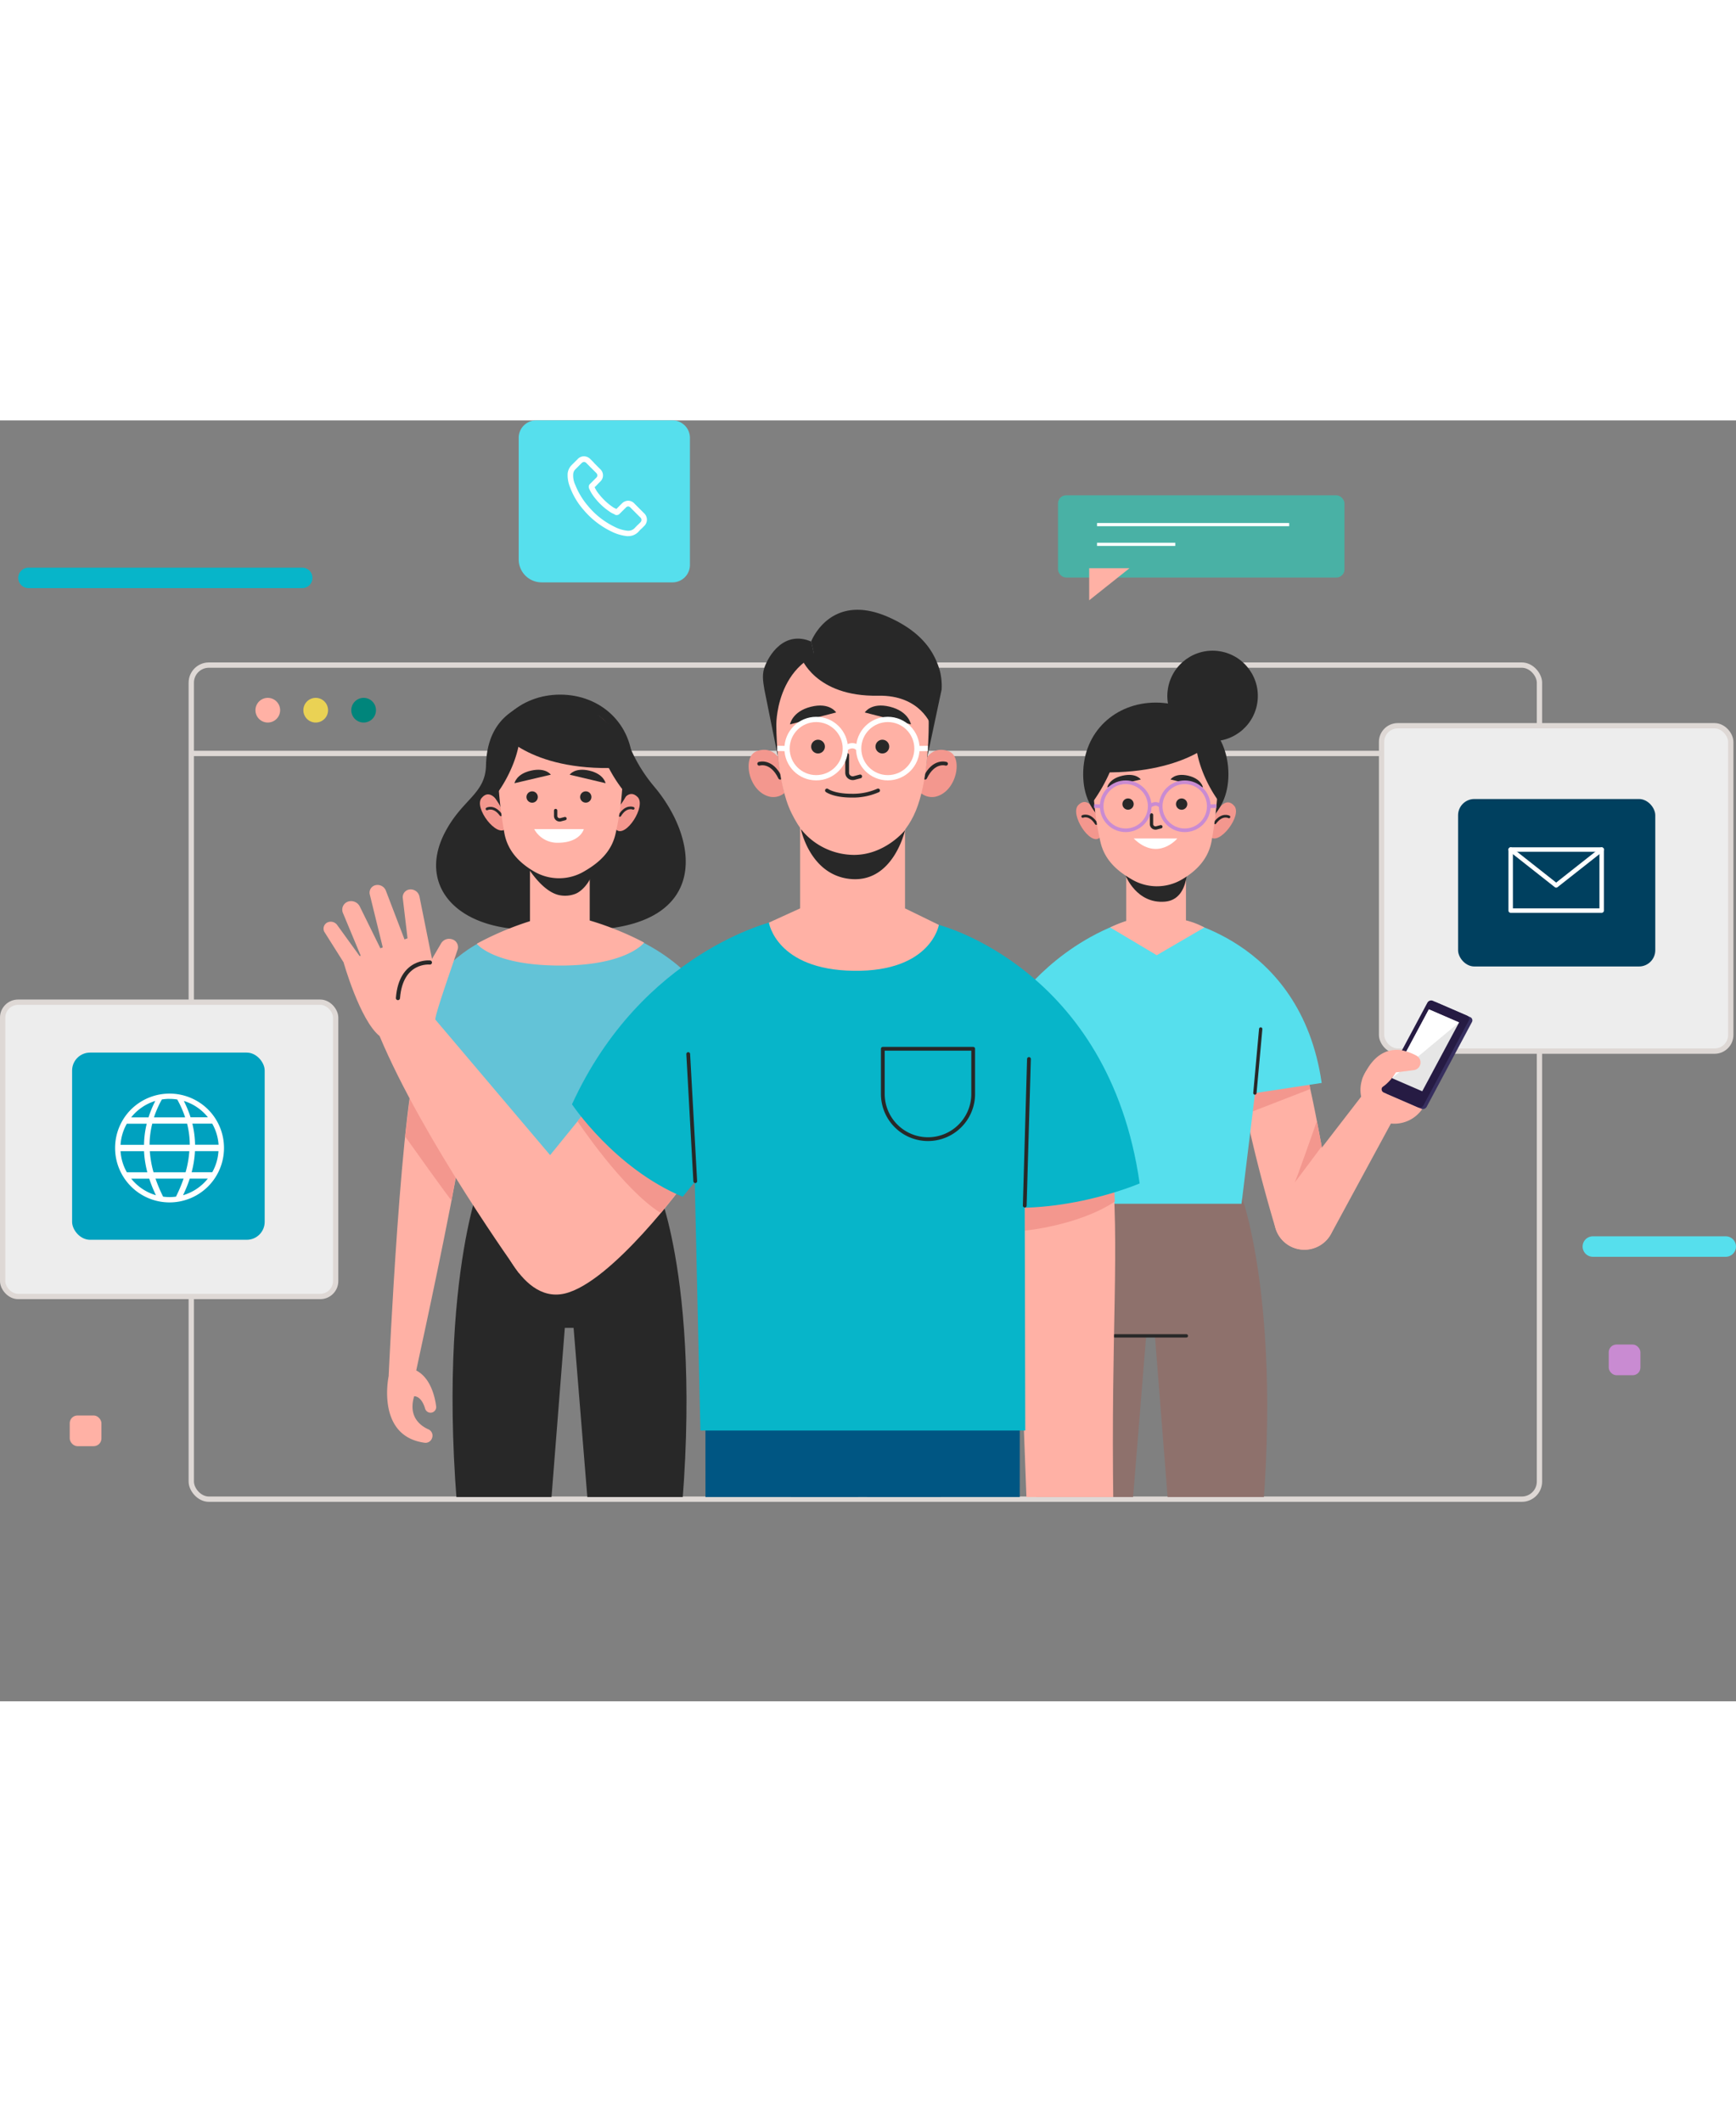 <svg id="be58c671-4cc0-44ae-a5a3-226d5582d787" width="18" height="22" data-name="OBJECTS" xmlns="http://www.w3.org/2000/svg" xmlns:xlink="http://www.w3.org/1999/xlink" viewBox="0 0 643.02 474.47"><rect x="0" y="0" width="643.02" height="474.47" fill="#808080" stroke="none"/><defs><style>.a0fd3acb-203c-41ad-ba5d-3b37d2298810,.a66d8529-b39a-4ff8-8043-daa8893426ea,.a7dd5247-b6e5-4c4d-8f68-674b46bea292,.a9cb2645-0a35-43ed-ba96-9c64ed0ac9a6,.b34f54af-e9e6-4e43-831a-38d639e98519,.b4529c80-9244-4b49-a57f-f5819e38b829,.b7e3117f-63c7-4c00-8959-1434caaaeef2,.bb80f24c-d7ef-4439-9f94-1143b0717770,.bfa78dc3-35f9-4a81-bd6c-17256e3fa0b4,.e8d29182-069e-49f5-a9ca-782268a93e3c,.ec7dfe6b-9cf2-415e-a242-2b1df82d535b,.f68b31ac-ba40-4483-a47a-434ee4e034dc{fill:none;}.e8d29182-069e-49f5-a9ca-782268a93e3c{stroke:#ded8d5;stroke-width:1.97px;}.a7dd5247-b6e5-4c4d-8f68-674b46bea292,.b7e3117f-63c7-4c00-8959-1434caaaeef2,.bfa78dc3-35f9-4a81-bd6c-17256e3fa0b4,.e8d29182-069e-49f5-a9ca-782268a93e3c{stroke-miterlimit:10;}.f836cb88-4d8c-4dc6-94bf-335678279d40{fill:#ffb1a5;}.f123f70c-660d-4f6a-aa5a-941cff3f4378{fill:#ead254;}.b69b28ec-c805-441f-905b-e616f80aa70f{fill:#00857b;}.baae07bb-5608-4f61-a46a-594a493d1fe9{fill:#ededed;}.b6cbfd9f-28fa-44fa-9a24-e3427c1a852d{fill:#00405f;}.a0fd3acb-203c-41ad-ba5d-3b37d2298810,.b7e3117f-63c7-4c00-8959-1434caaaeef2,.bfa78dc3-35f9-4a81-bd6c-17256e3fa0b4{stroke:#fff;}.a0fd3acb-203c-41ad-ba5d-3b37d2298810,.a66d8529-b39a-4ff8-8043-daa8893426ea,.a9cb2645-0a35-43ed-ba96-9c64ed0ac9a6,.b34f54af-e9e6-4e43-831a-38d639e98519,.b4529c80-9244-4b49-a57f-f5819e38b829,.ec7dfe6b-9cf2-415e-a242-2b1df82d535b,.f68b31ac-ba40-4483-a47a-434ee4e034dc{stroke-linecap:round;stroke-linejoin:round;}.a0fd3acb-203c-41ad-ba5d-3b37d2298810{stroke-width:1.65px;}.b0e1dde1-d01e-4273-b687-aa17f2ad7955{fill:#00a1bf;}.fcc04edf-a4a4-42fa-a0da-e76b3fedb896{fill:#fff;}.ec78da31-c13f-4e28-ae5c-b452521bbc2d{fill:#07b5c9;}.b0824ade-09d7-47d5-9966-27217b26ca2f{fill:#56dfed;}.a6986f8b-60d6-4ada-a718-97746aa6d4ec{fill:#c98bd2;}.b7e7cfba-5cad-4ce9-9c78-250092a95f78{fill:#49b1a5;}.b7e3117f-63c7-4c00-8959-1434caaaeef2{stroke-width:1.18px;}.b0ce775f-9279-449a-b0af-b668d103d2ef{clip-path:url(#ec0f2d55-be31-4aac-8eb7-c9bfc22ef7fa);}.f7331918-18d2-4c12-895b-9599275110ef{fill:#8e716c;}.a66d8529-b39a-4ff8-8043-daa8893426ea,.a9cb2645-0a35-43ed-ba96-9c64ed0ac9a6,.b34f54af-e9e6-4e43-831a-38d639e98519,.b4529c80-9244-4b49-a57f-f5819e38b829,.ec7dfe6b-9cf2-415e-a242-2b1df82d535b,.f68b31ac-ba40-4483-a47a-434ee4e034dc{stroke:#282828;}.b34f54af-e9e6-4e43-831a-38d639e98519{stroke-width:1.23px;}.ac3b8a87-a5cb-4fe7-83ad-381cef89242c{fill:#f3978e;}.a58f2837-1983-463e-8ac5-95a3e2ef76b7{fill:#372f5f;}.a37001bf-1030-41b3-a6af-f3ca82a3d85b{fill:#261b43;}.b66a759e-f35c-491f-a4b1-02834b57ff27{fill:#e6e6e6;}.e6498a15-54af-4ba7-b12c-fb728fbc8ade{fill:#282828;}.a9cb2645-0a35-43ed-ba96-9c64ed0ac9a6{stroke-width:0.99px;}.ec7dfe6b-9cf2-415e-a242-2b1df82d535b{stroke-width:1.23px;}.a7dd5247-b6e5-4c4d-8f68-674b46bea292{stroke:#c98bd2;stroke-width:1.34px;}.f68b31ac-ba40-4483-a47a-434ee4e034dc{stroke-width:1.23px;}.e55d8240-aefa-4c7c-9ae9-cba4ff2da252{fill:#63c3d7;}.a75291c8-8620-4680-8c20-4d0b43a2112f{fill:#005683;}.b4529c80-9244-4b49-a57f-f5819e38b829{stroke-width:1.4px;}.a66d8529-b39a-4ff8-8043-daa8893426ea{stroke-width:1.53px;}.bfa78dc3-35f9-4a81-bd6c-17256e3fa0b4{stroke-width:1.95px;}</style><clipPath id="ec0f2d55-be31-4aac-8eb7-c9bfc22ef7fa" transform="translate(-55.13 -35.3)"><rect class="bb80f24c-d7ef-4439-9f94-1143b0717770" x="171.98" y="101.42" width="459.27" height="332.68"/></clipPath></defs><line class="e8d29182-069e-49f5-a9ca-782268a93e3c" x1="70.85" y1="123.37" x2="570.22" y2="123.37"/><rect class="e8d29182-069e-49f5-a9ca-782268a93e3c" x="70.85" y="90.64" width="499.37" height="308.96" rx="6.52"/><path class="f836cb88-4d8c-4dc6-94bf-335678279d40" d="M158.89,142.64a4.57,4.57,0,1,1-4.57-4.56A4.57,4.57,0,0,1,158.89,142.64Z" transform="translate(-55.13 -35.3)"/><path class="f123f70c-660d-4f6a-aa5a-941cff3f4378" d="M176.64,142.64a4.57,4.57,0,1,1-4.57-4.56A4.57,4.57,0,0,1,176.64,142.64Z" transform="translate(-55.13 -35.3)"/><path class="b69b28ec-c805-441f-905b-e616f80aa70f" d="M194.39,142.64a4.57,4.57,0,1,1-4.57-4.56A4.56,4.56,0,0,1,194.39,142.64Z" transform="translate(-55.13 -35.3)"/><rect class="baae07bb-5608-4f61-a46a-594a493d1fe9" x="511.74" y="113.11" width="129.34" height="120.52" rx="5.99"/><rect class="e8d29182-069e-49f5-a9ca-782268a93e3c" x="511.74" y="113.11" width="129.34" height="120.52" rx="5.99"/><rect class="b6cbfd9f-28fa-44fa-9a24-e3427c1a852d" x="595.21" y="175.55" width="73.04" height="62.03" rx="6.02" transform="translate(1208.33 377.83) rotate(180)"/><polygon class="a0fd3acb-203c-41ad-ba5d-3b37d2298810" points="593.26 181.58 564.71 181.58 559.56 181.58 559.56 158.97 593.26 158.97 593.26 164.62 593.26 181.58"/><polyline class="a0fd3acb-203c-41ad-ba5d-3b37d2298810" points="559.56 158.97 576.41 172.25 593.26 158.97"/><rect class="baae07bb-5608-4f61-a46a-594a493d1fe9" x="0.98" y="215.51" width="123.35" height="109.01" rx="5.71"/><rect class="e8d29182-069e-49f5-a9ca-782268a93e3c" x="0.98" y="215.51" width="123.35" height="109.01" rx="5.71"/><rect class="b0e1dde1-d01e-4273-b687-aa17f2ad7955" x="26.71" y="234.18" width="71.33" height="69.34" rx="6.64"/><path class="fcc04edf-a4a4-42fa-a0da-e76b3fedb896" d="M103.67,290.54a20.17,20.17,0,1,0,28.52,0A20.25,20.25,0,0,0,103.67,290.54Zm28.47,2.91h-6.42a41.93,41.93,0,0,0-2.5-6.06A18.14,18.14,0,0,1,132.14,293.45Zm-21.61,10.17a32.74,32.74,0,0,1,1-7.82h12.9a32.75,32.75,0,0,1,1,7.82ZM125.26,306a38.24,38.24,0,0,1-1.39,7.82H112a38.21,38.21,0,0,1-1.38-7.82Zm-7.33-19.37a17.87,17.87,0,0,1,2.85.22,36.75,36.75,0,0,1,2.92,6.62H112.16a37.15,37.15,0,0,1,2.92-6.62A17.87,17.87,0,0,1,117.93,286.61Zm-5.29.78a41.93,41.93,0,0,0-2.5,6.06h-6.42A18.18,18.18,0,0,1,112.64,287.39Zm-10.52,8.41h7.36a34.47,34.47,0,0,0-1,7.82H99.78A18.11,18.11,0,0,1,102.12,295.8Zm0,18A18.07,18.07,0,0,1,99.78,306h8.7a37.86,37.86,0,0,0,1.23,7.82Zm1.6,2.36h6.69a48.28,48.28,0,0,0,2.48,6.13A18.26,18.26,0,0,1,103.72,316.16ZM117.93,323a18.65,18.65,0,0,1-2.38-.16,54.4,54.4,0,0,1-2.82-6.68h10.4a52.89,52.89,0,0,1-2.82,6.68A18.65,18.65,0,0,1,117.93,323Zm5-.71a49.9,49.9,0,0,0,2.49-6.13h6.68A18.21,18.21,0,0,1,123,322.29Zm10.78-8.49h-7.6a37.86,37.86,0,0,0,1.23-7.82h8.71A18.2,18.2,0,0,1,133.75,313.8Zm2.34-10.18h-8.67a35.64,35.64,0,0,0-1-7.82h7.36A18.25,18.25,0,0,1,136.09,303.62Z" transform="translate(-55.13 -35.3)"/><path class="ec78da31-c13f-4e28-ae5c-b452521bbc2d" d="M167.08,97.43H65.68a3.79,3.79,0,0,1-3.79-3.79h0a3.79,3.79,0,0,1,3.79-3.79h101.4a3.79,3.79,0,0,1,3.79,3.79h0A3.79,3.79,0,0,1,167.08,97.43Z" transform="translate(-55.13 -35.3)"/><path class="b0824ade-09d7-47d5-9966-27217b26ca2f" d="M694.35,345.12H645.13a3.8,3.8,0,0,1-3.79-3.8h0a3.79,3.79,0,0,1,3.79-3.79h49.22a3.79,3.79,0,0,1,3.79,3.79h0A3.8,3.8,0,0,1,694.35,345.12Z" transform="translate(-55.13 -35.3)"/><rect class="a6986f8b-60d6-4ada-a718-97746aa6d4ec" x="595.88" y="342.32" width="11.74" height="11.37" rx="2.86"/><rect class="f836cb88-4d8c-4dc6-94bf-335678279d40" x="25.83" y="368.6" width="11.74" height="11.37" rx="2.86"/><rect class="b7e7cfba-5cad-4ce9-9c78-250092a95f78" x="391.89" y="27.75" width="106.11" height="30.46" rx="3.01"/><line class="b7e3117f-63c7-4c00-8959-1434caaaeef2" x1="406.34" y1="38.6" x2="477.52" y2="38.6"/><line class="b7e3117f-63c7-4c00-8959-1434caaaeef2" x1="406.34" y1="45.91" x2="435.33" y2="45.91"/><polygon class="f836cb88-4d8c-4dc6-94bf-335678279d40" points="403.44 54.76 403.44 66.64 418.37 54.76 403.44 54.76"/><path class="b0824ade-09d7-47d5-9966-27217b26ca2f" d="M198.58,0h50.51a6.46,6.46,0,0,1,6.46,6.46v47.1A6.46,6.46,0,0,1,249.09,60H200.64a8.52,8.52,0,0,1-8.52-8.52v-45A6.46,6.46,0,0,1,198.58,0Z"/><path class="fcc04edf-a4a4-42fa-a0da-e76b3fedb896" d="M293.76,69.75l-3.61-3.61a3.14,3.14,0,0,0-2.32-1.09,3.31,3.31,0,0,0-2.32,1l-2.07,2.06-.38-.19c-.26-.13-.45-.2-.65-.32a22.42,22.42,0,0,1-5.35-4.91,11.36,11.36,0,0,1-1.68-2.64c.52-.45,1-1,1.42-1.42l.58-.58a3.14,3.14,0,0,0,0-4.77l-1.8-1.81a6.21,6.21,0,0,1-.59-.64l-1.22-1.23a3.37,3.37,0,0,0-2.32-1,3.19,3.19,0,0,0-2.32,1l-2.26,2.26a5.12,5.12,0,0,0-1.48,3.16,11.77,11.77,0,0,0,.83,4.9,26.65,26.65,0,0,0,5,8.45,31.32,31.32,0,0,0,10.32,8.06,17.1,17.1,0,0,0,5.81,1.74h.45a5.13,5.13,0,0,0,3.87-1.67l.06-.07a10.57,10.57,0,0,1,1.16-1.16l.84-.84A3.23,3.23,0,0,0,293.76,69.75Zm-1.48,3.36-.77.77c-.46.39-.84.84-1.29,1.29a3.07,3.07,0,0,1-2.33,1h-.32a13.54,13.54,0,0,1-5-1.55A29.33,29.33,0,0,1,272.93,67a27.85,27.85,0,0,1-4.71-7.8,8,8,0,0,1-.77-4,2.71,2.71,0,0,1,.9-1.87l2.19-2.19a1.39,1.39,0,0,1,.91-.45,1.23,1.23,0,0,1,.9.45l1.16,1.16a6.63,6.63,0,0,0,.65.65l1.8,1.8a1.47,1.47,0,0,1,.45.9,1.35,1.35,0,0,1-.45.91l-.58.58-1.61,1.61-.07.06a1.43,1.43,0,0,0-.38,1.62v.06A14.77,14.77,0,0,0,275.45,64a23.88,23.88,0,0,0,5.87,5.36,5.64,5.64,0,0,0,.83.45,5.64,5.64,0,0,1,.65.32l.06.07a1.49,1.49,0,0,0,1.81-.33l2.26-2.25a1.31,1.31,0,0,1,.9-.46,1.36,1.36,0,0,1,.84.46l3.61,3.61A1.22,1.22,0,0,1,292.28,73.11Z" transform="translate(-55.13 -35.3)"/><g class="b0ce775f-9279-449a-b0af-b668d103d2ef"><path class="f7331918-18d2-4c12-895b-9599275110ef" d="M515,322.58l-36.5-4.86.29,3.63-31.21,4.15S427.42,376,445.15,487h25.39l9.13-112.55h3.25L491.77,487h25.38C534.88,376,515,322.58,515,322.58Z" transform="translate(-55.13 -35.3)"/><line class="b34f54af-e9e6-4e43-831a-38d639e98519" x1="412.94" y1="339.11" x2="439.43" y2="339.11"/><path class="f836cb88-4d8c-4dc6-94bf-335678279d40" d="M536.28,269.34c-3.12-5-20.67-4.81-21.59-4.92-4.74-.55,3,37.18,12.9,70.17a11.08,11.08,0,0,0,14.93,7l.2-.08a11.08,11.08,0,0,0,6.57-12.27C544.6,304.39,539.89,275.1,536.28,269.34Z" transform="translate(-55.13 -35.3)"/><polygon class="ac3b8a87-a5cb-4fe7-83ad-381cef89242c" points="485.33 247.68 462.94 256.37 460.84 245.75 484.03 239.96 485.33 247.68"/><path class="ac3b8a87-a5cb-4fe7-83ad-381cef89242c" d="M544.69,304.25s-10.61,14.24-10.1,13.59,8.32-23,8.32-23Z" transform="translate(-55.13 -35.3)"/><path class="f836cb88-4d8c-4dc6-94bf-335678279d40" d="M559.86,285.09,529.45,324.5a11.18,11.18,0,0,0,2.76,16.21h0a11.19,11.19,0,0,0,15.92-4L573.45,290Z" transform="translate(-55.13 -35.3)"/><path class="f836cb88-4d8c-4dc6-94bf-335678279d40" d="M567.73,295.21a12.54,12.54,0,1,1,15.8-8.08A12.54,12.54,0,0,1,567.73,295.21Z" transform="translate(-55.13 -35.3)"/><path class="f836cb88-4d8c-4dc6-94bf-335678279d40" d="M580.73,275.73s3.44-3.56-2.65-6.06-13.62-1.92-18.43,9.75Z" transform="translate(-55.13 -35.3)"/><path class="a58f2837-1983-463e-8ac5-95a3e2ef76b7" d="M587,250.83l12.74,5.52a1.31,1.31,0,0,1,.57,1.88L583.6,289.52a1.6,1.6,0,0,1-2,.76l-12.73-5.52a1.31,1.31,0,0,1-.58-1.87l16.75-31.29A1.6,1.6,0,0,1,587,250.83Z" transform="translate(-55.13 -35.3)"/><path class="a37001bf-1030-41b3-a6af-f3ca82a3d85b" d="M585.83,250.28l12.73,5.52a1.31,1.31,0,0,1,.58,1.87L582.39,289a1.6,1.6,0,0,1-2,.77l-12.74-5.52a1.31,1.31,0,0,1-.57-1.88L583.84,251A1.6,1.6,0,0,1,585.83,250.28Z" transform="translate(-55.13 -35.3)"/><polygon class="b66a759e-f35c-491f-a4b1-02834b57ff27" points="529.26 218.16 540.45 223.01 526.8 248.51 515.61 243.66 529.26 218.16"/><polygon class="fcc04edf-a4a4-42fa-a0da-e76b3fedb896" points="540.45 223.01 515.61 243.66 529.26 218.16 540.45 223.01"/><path class="f836cb88-4d8c-4dc6-94bf-335678279d40" d="M574.42,268.63a20.24,20.24,0,0,1,5.4,2,2.9,2.9,0,0,1,1.39,3.2h0a2.87,2.87,0,0,1-2.42,2.15l-6.62.83s-3.45,6-8,6.62L568.34,273Z" transform="translate(-55.13 -35.3)"/><path class="b0824ade-09d7-47d5-9966-27217b26ca2f" d="M489.88,219.72c-.73,0,46.94,6.6,54.81,61L520,284.47l-5,41H446l-13.71-75.82s15.29-21.91,43.69-30Z" transform="translate(-55.13 -35.3)"/><line class="b34f54af-e9e6-4e43-831a-38d639e98519" x1="464.82" y1="249.16" x2="466.97" y2="225.43"/><path class="f836cb88-4d8c-4dc6-94bf-335678279d40" d="M494.41,220.5V201.62H472.28v19.1a43.08,43.08,0,0,0-5.94,2.41l17.25,10.28,17.65-10.28A28.63,28.63,0,0,0,494.41,220.5Z" transform="translate(-55.13 -35.3)"/><path class="e6498a15-54af-4ba7-b12c-fb728fbc8ade" d="M472.08,203.92s4,10.55,14.58,9.64c9.75-.83,8.2-15.46,8.2-15.46Z" transform="translate(-55.13 -35.3)"/><path class="ac3b8a87-a5cb-4fe7-83ad-381cef89242c" d="M462.43,189.89c-3.47,3.15-11.23-8.78-7.87-12.13s5.9,1.9,5.9,1.9l1.5,3.56,1.13,4.83.27,1.26Z" transform="translate(-55.13 -35.3)"/><path class="a9cb2645-0a35-43ed-ba96-9c64ed0ac9a6" d="M456.17,182s2.63-1.18,5,2.63" transform="translate(-55.13 -35.3)"/><path class="ac3b8a87-a5cb-4fe7-83ad-381cef89242c" d="M503.44,189.53c3.19,3.43,11.93-7.81,8.87-11.43s-6,1.4-6,1.4l-1.79,3.42-1.53,4.72-.38,1.23Z" transform="translate(-55.13 -35.3)"/><path class="a9cb2645-0a35-43ed-ba96-9c64ed0ac9a6" d="M510.34,182.18s-2.52-1.4-5.16,2.19" transform="translate(-55.13 -35.3)"/><path class="e6498a15-54af-4ba7-b12c-fb728fbc8ade" d="M456.34,166.37c0,15.8,12.05,23.29,26.9,23.29s26.9-7.49,26.9-23.29-12-26.54-26.9-26.54S456.34,150.58,456.34,166.37Z" transform="translate(-55.13 -35.3)"/><path class="f836cb88-4d8c-4dc6-94bf-335678279d40" d="M460,167.47a107.73,107.73,0,0,0,2.74,24c1.34,5.82,5.1,9.88,10.43,13.15l1,.6a18.29,18.29,0,0,0,18.63.2h0c5.77-3.36,9.81-7.79,11.05-14a158.2,158.2,0,0,0,2.51-23.92s2.15-24.47-22.84-24S460,167.47,460,167.47Z" transform="translate(-55.13 -35.3)"/><path class="ec7dfe6b-9cf2-415e-a242-2b1df82d535b" d="M481.65,181.44v3.39a1.56,1.56,0,0,0,.11.57,1.51,1.51,0,0,0,1.8.83l1.55-.41" transform="translate(-55.13 -35.3)"/><path class="e6498a15-54af-4ba7-b12c-fb728fbc8ade" d="M477.68,168.31l-12.42,2.91s.56-3.16,5.64-4.31S477.68,168.31,477.68,168.31Z" transform="translate(-55.13 -35.3)"/><path class="e6498a15-54af-4ba7-b12c-fb728fbc8ade" d="M488.7,168.31l12,2.91s-.55-3.16-5.45-4.31S488.7,168.31,488.7,168.31Z" transform="translate(-55.13 -35.3)"/><ellipse class="e6498a15-54af-4ba7-b12c-fb728fbc8ade" cx="417.83" cy="142.12" rx="2.09" ry="2.09"/><path class="e6498a15-54af-4ba7-b12c-fb728fbc8ade" d="M494.9,177.43a2.09,2.09,0,1,1-2.09-2.09A2.09,2.09,0,0,1,494.9,177.43Z" transform="translate(-55.13 -35.3)"/><path class="fcc04edf-a4a4-42fa-a0da-e76b3fedb896" d="M475.05,190.17H491.2S484,198.88,475.05,190.17Z" transform="translate(-55.13 -35.3)"/><circle class="a7dd5247-b6e5-4c4d-8f68-674b46bea292" cx="472.08" cy="178.24" r="8.9" transform="translate(-42.89 350.71) rotate(-45)"/><circle class="a7dd5247-b6e5-4c4d-8f68-674b46bea292" cx="493.95" cy="178.24" r="8.9" transform="translate(-36.48 366.18) rotate(-45)"/><path class="a7dd5247-b6e5-4c4d-8f68-674b46bea292" d="M481,178.24s2.11-2,4.07,0" transform="translate(-55.13 -35.3)"/><line class="a7dd5247-b6e5-4c4d-8f68-674b46bea292" x1="408.05" y1="142.94" x2="405.24" y2="142.86"/><line class="a7dd5247-b6e5-4c4d-8f68-674b46bea292" x1="447.73" y1="142.94" x2="450.55" y2="142.86"/><path class="e6498a15-54af-4ba7-b12c-fb728fbc8ade" d="M506,175.59s-10-13.51-7.69-27.19a19.67,19.67,0,0,1,9.35,13.36C509.6,171.39,506,175.59,506,175.59Z" transform="translate(-55.13 -35.3)"/><path class="e6498a15-54af-4ba7-b12c-fb728fbc8ade" d="M460,176.5s11.61-15.34,9.3-29a22.84,22.84,0,0,0-10,14.28C457.37,171.39,460,176.5,460,176.5Z" transform="translate(-55.13 -35.3)"/><path class="e6498a15-54af-4ba7-b12c-fb728fbc8ade" d="M505.17,153.79s-12.83,14-47.92,11.64c0,0,5.37-20.61,22.38-22.8C479.63,142.63,499.27,140.28,505.17,153.79Z" transform="translate(-55.13 -35.3)"/><circle class="e6498a15-54af-4ba7-b12c-fb728fbc8ade" cx="504.27" cy="137.37" r="16.76" transform="translate(233.17 578) rotate(-80.83)"/><path class="e6498a15-54af-4ba7-b12c-fb728fbc8ade" d="M299.72,322.54l-31.2-4.15.28-3.63-36.5,4.86S212.38,373,230.11,484h25.38l8.85-112.55h3.25L276.73,484h25.38C319.84,373,299.72,322.54,299.72,322.54Z" transform="translate(-55.13 -35.3)"/><path class="e6498a15-54af-4ba7-b12c-fb728fbc8ade" d="M297.24,170.7a57.41,57.41,0,0,1-10.48-18.9c-3.09-8.73-13.19-5.18-13.19-5.18s-8.42-10.83-21.09-7.06-17.07,12.79-17.33,23.5-8.69,12.4-15.18,24.8c-11.46,21.89,7.83,40.32,43,35.21l0-.34a36.83,36.83,0,0,0,12.88,1.2C318,221.43,314,190.39,297.24,170.7Z" transform="translate(-55.13 -35.3)"/><path class="ac3b8a87-a5cb-4fe7-83ad-381cef89242c" d="M283.42,186.93c3.47,3.15,11.22-8.78,7.87-12.13s-5.9,1.9-5.9,1.9l-1.5,3.56-1.13,4.83-.27,1.26Z" transform="translate(-55.13 -35.3)"/><path class="a9cb2645-0a35-43ed-ba96-9c64ed0ac9a6" d="M289.67,179s-2.62-1.18-4.95,2.63" transform="translate(-55.13 -35.3)"/><path class="ac3b8a87-a5cb-4fe7-83ad-381cef89242c" d="M242.41,186.57c-3.19,3.43-11.93-7.8-8.87-11.43s6,1.4,6,1.4l1.8,3.43,1.53,4.71.37,1.23Z" transform="translate(-55.13 -35.3)"/><path class="a9cb2645-0a35-43ed-ba96-9c64ed0ac9a6" d="M235.51,179.22s2.51-1.4,5.16,2.19" transform="translate(-55.13 -35.3)"/><path class="e6498a15-54af-4ba7-b12c-fb728fbc8ade" d="M289.5,163.42c0,15.79-12,23.28-26.89,23.28s-26.9-7.49-26.9-23.28,12-26.54,26.9-26.54S289.5,147.62,289.5,163.42Z" transform="translate(-55.13 -35.3)"/><rect class="f836cb88-4d8c-4dc6-94bf-335678279d40" x="196.31" y="163.35" width="22.13" height="28.65"/><path class="e6498a15-54af-4ba7-b12c-fb728fbc8ade" d="M248.21,196.87s6.16,12.29,13.74,14.21a10.63,10.63,0,0,0,6.14-.35c2.85-1,6.46-5.26,7.08-10l.28-2.69S262,205.41,248.21,196.87Z" transform="translate(-55.13 -35.3)"/><path class="f836cb88-4d8c-4dc6-94bf-335678279d40" d="M285.85,164.51a107.9,107.9,0,0,1-2.74,24c-1.34,5.81-5.11,9.87-10.43,13.14l-1,.6a18.29,18.29,0,0,1-18.63.2h0c-5.77-3.36-9.81-7.79-11.05-14a158.2,158.2,0,0,1-2.51-23.92s-2.15-24.47,22.83-24S285.85,164.51,285.85,164.51Z" transform="translate(-55.13 -35.3)"/><path class="f68b31ac-ba40-4483-a47a-434ee4e034dc" d="M260.94,179.81v2a1.56,1.56,0,0,0,.11.57,1.51,1.51,0,0,0,1.8.83l1.55-.41" transform="translate(-55.13 -35.3)"/><path class="e6498a15-54af-4ba7-b12c-fb728fbc8ade" d="M266.14,166.54l13.3,3.15s-.61-3.42-6.05-4.66S266.14,166.54,266.14,166.54Z" transform="translate(-55.13 -35.3)"/><path class="e6498a15-54af-4ba7-b12c-fb728fbc8ade" d="M259.16,166.54l-13.46,3.15s.61-3.42,6.12-4.66S259.16,166.54,259.16,166.54Z" transform="translate(-55.13 -35.3)"/><path class="e6498a15-54af-4ba7-b12c-fb728fbc8ade" d="M254.34,174.79a2.1,2.1,0,1,1-2.09-2.08A2.09,2.09,0,0,1,254.34,174.79Z" transform="translate(-55.13 -35.3)"/><path class="e6498a15-54af-4ba7-b12c-fb728fbc8ade" d="M274.19,174.79a2.09,2.09,0,1,1-2.09-2.08A2.08,2.08,0,0,1,274.19,174.79Z" transform="translate(-55.13 -35.3)"/><path class="fcc04edf-a4a4-42fa-a0da-e76b3fedb896" d="M253,186.7h18.38s-1.3,5.05-9.63,5.05A9.75,9.75,0,0,1,253,186.7Z" transform="translate(-55.13 -35.3)"/><path class="e6498a15-54af-4ba7-b12c-fb728fbc8ade" d="M239.84,172.63s10-13.51,7.69-27.19a19.67,19.67,0,0,0-9.35,13.36C236.25,168.44,239.84,172.63,239.84,172.63Z" transform="translate(-55.13 -35.3)"/><path class="e6498a15-54af-4ba7-b12c-fb728fbc8ade" d="M285.86,172.18s-11.6-14-9.3-27.66a22.84,22.84,0,0,1,10,14.28C288.48,168.44,285.86,172.18,285.86,172.18Z" transform="translate(-55.13 -35.3)"/><path class="e6498a15-54af-4ba7-b12c-fb728fbc8ade" d="M240.68,150.83s11.46,15.41,46.55,13c0,0-4-22-21-24.16C266.22,139.67,246.58,137.32,240.68,150.83Z" transform="translate(-55.13 -35.3)"/><path class="f836cb88-4d8c-4dc6-94bf-335678279d40" d="M208.69,390.31c-.51.81,29.21-129.3,20.38-127.34-.8.18-16.25,1.62-18.55,6.29-6.66,13.53-11.43,120.07-11.43,120.07Z" transform="translate(-55.13 -35.3)"/><path class="f836cb88-4d8c-4dc6-94bf-335678279d40" d="M199.09,389.33S194.3,411.55,212.41,414a2.53,2.53,0,0,0,2.73-1.68l.06-.15a2.55,2.55,0,0,0-1.41-3.15c-2.95-1.32-7.53-4.65-5.26-12.23,0,0,2.62-.32,4.06,4.56a2.1,2.1,0,0,0,2.95,1.3h0a2.1,2.1,0,0,0,1.14-2.15c-.44-3.42-2.16-11.65-8.76-13.86Z" transform="translate(-55.13 -35.3)"/><path class="ac3b8a87-a5cb-4fe7-83ad-381cef89242c" d="M205.18,300.52s17.12,24.11,17.21,23.65,6-33.86,6-33.86l-20.78-9Z" transform="translate(-55.13 -35.3)"/><path class="e55d8240-aefa-4c7c-9ae9-cba4ff2da252" d="M252.76,222.59c.73,0-42.32.77-50.19,55.13l24.74,3.79,5,41h69L315,246.72s-9.74-16.42-38.13-24.47Z" transform="translate(-55.13 -35.3)"/><path class="f836cb88-4d8c-4dc6-94bf-335678279d40" d="M231.72,229.16s6.08,8.08,31,8.08c24.69,0,31-8.5,31-8.5s-14.56-8.13-31.45-10.76A111.73,111.73,0,0,0,231.72,229.16Z" transform="translate(-55.13 -35.3)"/><polygon class="a75291c8-8620-4680-8c20-4d0b43a2112f" points="261.29 366.06 261.35 474.47 314.98 474.47 319.1 366.06 261.29 366.06"/><polygon class="a75291c8-8620-4680-8c20-4d0b43a2112f" points="377.73 366.06 377.67 474.47 324.04 474.47 319.92 366.06 377.73 366.06"/><rect class="a75291c8-8620-4680-8c20-4d0b43a2112f" x="292.99" y="366.06" width="55.45" height="37.66"/><line class="b4529c80-9244-4b49-a57f-f5819e38b829" x1="300.74" y1="403.72" x2="338.98" y2="403.72"/><path class="f836cb88-4d8c-4dc6-94bf-335678279d40" d="M466.74,306.76c3.32,36.74-.19,63.5.78,131.09l-32,1.35-4.77-126.53Z" transform="translate(-55.13 -35.3)"/><path class="ac3b8a87-a5cb-4fe7-83ad-381cef89242c" d="M434.69,335.43s19.82-1.82,33.38-10.76l-.36-7.86-33,4.5Z" transform="translate(-55.13 -35.3)"/><path class="ec78da31-c13f-4e28-ae5c-b452521bbc2d" d="M402.89,222.19s63,15.83,74.37,95.75c0,0-30.81,13.36-61.69,7.61l6.94-26.73Z" transform="translate(-55.13 -35.3)"/><path class="f836cb88-4d8c-4dc6-94bf-335678279d40" d="M214.83,255.42l46.88,55.36-14.34,40.4s-35.63-49.54-51.64-87.83Z" transform="translate(-55.13 -35.3)"/><path class="f836cb88-4d8c-4dc6-94bf-335678279d40" d="M216.37,257.41s-16.46,9.31-20.64,5.94c-7.32-5.88-13.37-27.4-13.37-27.4s30.79-11.6,30.5-11.15S216.37,257.41,216.37,257.41Z" transform="translate(-55.13 -35.3)"/><path class="f836cb88-4d8c-4dc6-94bf-335678279d40" d="M216.37,257.41c-.29-1.65,6.11-19.53,8.3-26.23a3,3,0,0,0-2.34-3.73h0a3.42,3.42,0,0,0-3.81,1.56l-7.72,13.2Z" transform="translate(-55.13 -35.3)"/><path class="f836cb88-4d8c-4dc6-94bf-335678279d40" d="M215.81,238.09l-5.3-26.37a3.33,3.33,0,0,0-3.84-2.64h0a2.88,2.88,0,0,0-2.35,3.17l2.32,19.64Z" transform="translate(-55.13 -35.3)"/><path class="f836cb88-4d8c-4dc6-94bf-335678279d40" d="M205.27,228.36l-7.2-18.83a3.32,3.32,0,0,0-4.09-2h0a2.85,2.85,0,0,0-1.88,3.38l5.34,21.76Z" transform="translate(-55.13 -35.3)"/><path class="f836cb88-4d8c-4dc6-94bf-335678279d40" d="M197.53,233.91l-9.11-18.5a3.6,3.6,0,0,0-4.62-1.77h0a3.15,3.15,0,0,0-1.63,4.16l7.27,17.47Z" transform="translate(-55.13 -35.3)"/><path class="f836cb88-4d8c-4dc6-94bf-335678279d40" d="M182.36,236l-7.14-11.33a2.56,2.56,0,0,1,1.25-3.43h0a2.94,2.94,0,0,1,3.57,1l9.4,13Z" transform="translate(-55.13 -35.3)"/><path class="a66d8529-b39a-4ff8-8043-daa8893426ea" d="M214.37,236.11s-10.73-1.13-11.84,13.17" transform="translate(-55.13 -35.3)"/><path class="f836cb88-4d8c-4dc6-94bf-335678279d40" d="M237.86,332.28s8.82,30.51,26.39,26.46,44.95-41.58,44.95-41.58l-6.13-64.08-49.31,60.7Z" transform="translate(-55.13 -35.3)"/><path class="ac3b8a87-a5cb-4fe7-83ad-381cef89242c" d="M269.05,294.92s16.65,25.12,30.85,34l9.3-11.73-35.86-27.74Z" transform="translate(-55.13 -35.3)"/><path class="ec78da31-c13f-4e28-ae5c-b452521bbc2d" d="M341.89,220.8S293,231.82,267,288.63c0,0,15.74,23.71,41,34.25l16.9-20.69Z" transform="translate(-55.13 -35.3)"/><path class="ec78da31-c13f-4e28-ae5c-b452521bbc2d" d="M341.89,220.63a122.29,122.29,0,0,0-31.09,22.78l3.76,166.06H434.89l-.39-165.2s-15.17-14.85-31.61-22.08C388.93,216,355.47,213.67,341.89,220.63Z" transform="translate(-55.13 -35.3)"/><path class="b4529c80-9244-4b49-a57f-f5819e38b829" d="M327,232.77h33.47a0,0,0,0,1,0,0V249.5a16.74,16.74,0,0,1-16.74,16.74h0A16.74,16.74,0,0,1,327,249.5V232.77a0,0,0,0,1,0,0Z"/><line class="b4529c80-9244-4b49-a57f-f5819e38b829" x1="379.57" y1="290.86" x2="381.13" y2="236.54"/><line class="b4529c80-9244-4b49-a57f-f5819e38b829" x1="257.52" y1="281.81" x2="254.92" y2="234.72"/><path class="e6498a15-54af-4ba7-b12c-fb728fbc8ade" d="M343.3,160l-5-24.81c-.29-2-1.07-5.14-.11-8.07,1.59-4.85,7.43-14.16,17.41-9.9l2.16,9.83s-10.37,2.09-14.53,15.64Z" transform="translate(-55.13 -35.3)"/><path class="e6498a15-54af-4ba7-b12c-fb728fbc8ade" d="M354.85,122.31c-.18,3.26-3.06,17.53-13.17,22.73C341.68,145,332.81,126,354.85,122.31Z" transform="translate(-55.13 -35.3)"/><path class="f836cb88-4d8c-4dc6-94bf-335678279d40" d="M390.35,216.06h0V173.92H351.5v42.14l-11.56,5.27s2.71,17.46,31.39,17.85,31.56-17,31.56-17Z" transform="translate(-55.13 -35.3)"/><path class="e6498a15-54af-4ba7-b12c-fb728fbc8ade" d="M355.59,117.19s7.13-18.81,29.11-8.81c13.31,6.05,17,14.17,18.62,19.92a23.07,23.07,0,0,1,.59,6.7l-5.32,25-20.76-34.55L357.75,127Z" transform="translate(-55.13 -35.3)"/><path class="ac3b8a87-a5cb-4fe7-83ad-381cef89242c" d="M398.59,160s2.62-4.16,8-2.11,3,15.16-5.14,16.84a6.41,6.41,0,0,1-5.18-1.36S398.28,163.65,398.59,160Z" transform="translate(-55.13 -35.3)"/><path class="b4529c80-9244-4b49-a57f-f5819e38b829" d="M405.54,162.49s-4.52-1.51-7.73,5.15" transform="translate(-55.13 -35.3)"/><path class="ac3b8a87-a5cb-4fe7-83ad-381cef89242c" d="M343.3,160s-2.62-4.16-8-2.11-3,15.16,5.15,16.84a6.41,6.41,0,0,0,5.18-1.36S343.62,163.65,343.3,160Z" transform="translate(-55.13 -35.3)"/><path class="b4529c80-9244-4b49-a57f-f5819e38b829" d="M336.35,162.49s4.53-1.51,7.74,5.15" transform="translate(-55.13 -35.3)"/><path class="f836cb88-4d8c-4dc6-94bf-335678279d40" d="M399.13,147.53c0,7.9-.77,24.45-5.63,34.27-4.56,9.22-12.11,14.18-22,14.47s-17.27-3.51-23.18-15.48-5.63-33.12-5.63-33.12,0-28.25,27.92-28.25C400,119.42,399.13,147.53,399.13,147.53Z" transform="translate(-55.13 -35.3)"/><path class="e6498a15-54af-4ba7-b12c-fb728fbc8ade" d="M351.79,186.69s3.26,16.5,17.62,18.4c16.53,2.18,20.94-18,20.94-18s-7.31,9.15-18.86,9.16A25.27,25.27,0,0,1,351.79,186.69Z" transform="translate(-55.13 -35.3)"/><path class="b4529c80-9244-4b49-a57f-f5819e38b829" d="M368.92,159.25v6.54a2.15,2.15,0,0,0,.15.8,2.1,2.1,0,0,0,2.51,1.16l2.17-.57" transform="translate(-55.13 -35.3)"/><path class="e6498a15-54af-4ba7-b12c-fb728fbc8ade" d="M360.67,156.13a2.54,2.54,0,1,1-2.54-2.54A2.54,2.54,0,0,1,360.67,156.13Z" transform="translate(-55.13 -35.3)"/><path class="e6498a15-54af-4ba7-b12c-fb728fbc8ade" d="M384.5,156.13a2.54,2.54,0,1,1-2.54-2.54A2.54,2.54,0,0,1,384.5,156.13Z" transform="translate(-55.13 -35.3)"/><path class="e6498a15-54af-4ba7-b12c-fb728fbc8ade" d="M375.45,143.49l17.09,4.41s-.77-4.79-7.76-6.53S375.45,143.49,375.45,143.49Z" transform="translate(-55.13 -35.3)"/><path class="e6498a15-54af-4ba7-b12c-fb728fbc8ade" d="M364.84,143.49l-17.09,4.41s.77-4.79,7.76-6.53S364.84,143.49,364.84,143.49Z" transform="translate(-55.13 -35.3)"/><path class="b4529c80-9244-4b49-a57f-f5819e38b829" d="M361.44,172.38s2.52,1.93,9.15,1.93a23.16,23.16,0,0,0,9.79-1.93" transform="translate(-55.13 -35.3)"/><circle class="bfa78dc3-35f9-4a81-bd6c-17256e3fa0b4" cx="302.32" cy="121.57" r="10.8"/><circle class="bfa78dc3-35f9-4a81-bd6c-17256e3fa0b4" cx="328.85" cy="121.57" r="10.8"/><path class="bfa78dc3-35f9-4a81-bd6c-17256e3fa0b4" d="M368.25,156.87s2.55-2.38,4.93,0" transform="translate(-55.13 -35.3)"/><line class="bfa78dc3-35f9-4a81-bd6c-17256e3fa0b4" x1="291.52" y1="121.57" x2="287.9" y2="121.48"/><line class="bfa78dc3-35f9-4a81-bd6c-17256e3fa0b4" x1="339.65" y1="121.57" x2="343.69" y2="121.51"/><path class="e6498a15-54af-4ba7-b12c-fb728fbc8ade" d="M351.79,123s5.19,14.73,28.6,14.28c15.9-.31,19.7,11.2,19.7,11.2s-2.77-25.72-3.5-25.48-24.2-6.27-24.2-6.27Z" transform="translate(-55.13 -35.3)"/></g></svg>